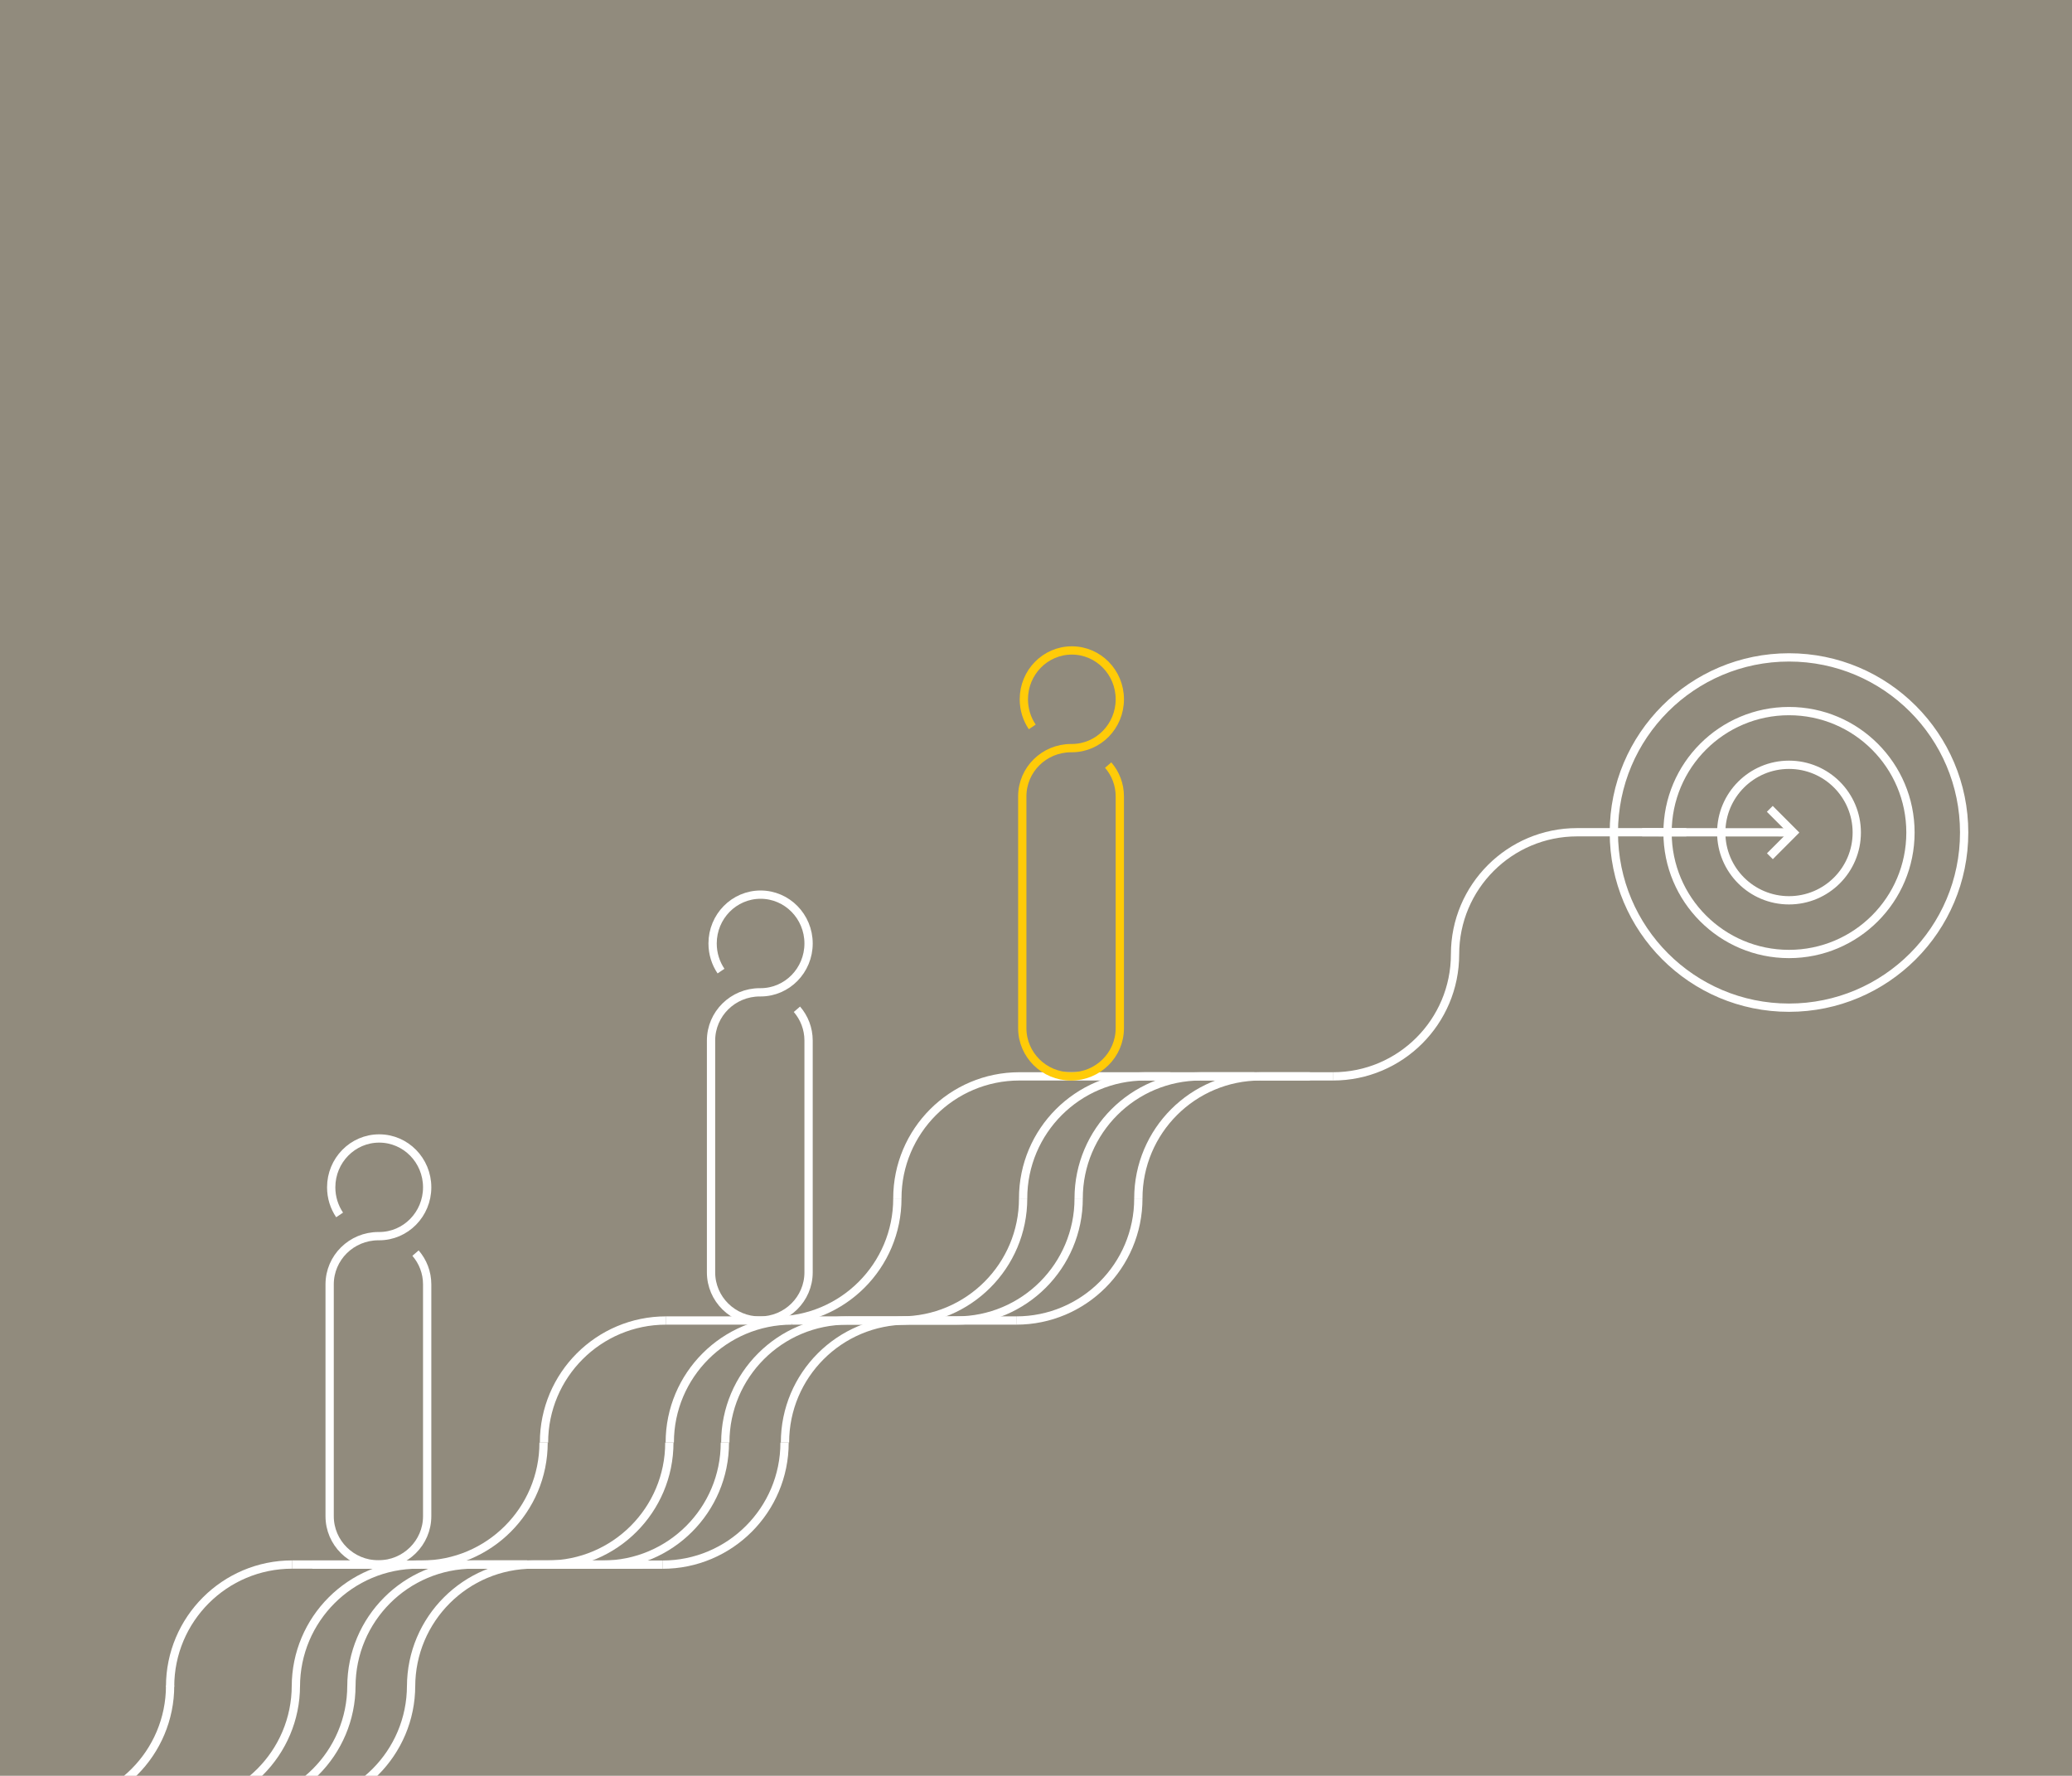<svg xmlns="http://www.w3.org/2000/svg" xmlns:xlink="http://www.w3.org/1999/xlink" id="Ebene_1" x="0px" y="0px" width="375px" height="321.411px" viewBox="0 0 375 321.411" xml:space="preserve"><rect fill="#918B7D" width="375" height="321.411"></rect><path fill="none" stroke="#FFCB08" stroke-width="1.5" d="M147.392,118.765"></path><g>	<path fill="none" stroke="#FFFFFF" stroke-width="1.5" stroke-miterlimit="10" d="M144.232,182.674  c1.314,1.524,2.107,3.5,2.107,5.659v41.962c0,4.82-3.952,8.728-8.826,8.728c-4.875,0-8.826-3.907-8.826-8.728v-41.962  c0-4.819,3.951-8.727,8.826-8.727h0.141c4.797,0,8.685-3.958,8.685-8.84s-3.888-8.84-8.685-8.84c-4.796,0-8.685,3.958-8.685,8.84  c0,1.854,0.562,3.577,1.521,4.999"></path>	<path fill="none" stroke="#FFFFFF" stroke-width="1.5" stroke-miterlimit="10" d="M75.205,226.808  c1.314,1.524,2.107,3.5,2.107,5.659v41.962c0,4.82-3.952,8.727-8.826,8.727c-4.875,0-8.826-3.906-8.826-8.727v-41.962  c0-4.82,3.951-8.728,8.826-8.728h0.141c4.797,0,8.685-3.958,8.685-8.84s-3.888-8.84-8.685-8.84c-4.796,0-8.685,3.958-8.685,8.84  c0,1.855,0.562,3.577,1.521,4.999"></path>	<circle fill="none" stroke="#FFFFFF" stroke-width="1.5" cx="323.782" cy="150.687" r="31.7"></circle>	<circle fill="none" stroke="#FFFFFF" stroke-width="1.5" cx="323.782" cy="150.687" r="21.982"></circle>	<circle fill="none" stroke="#FFFFFF" stroke-width="1.5" cx="323.782" cy="150.687" r="12.264"></circle></g><line fill="none" stroke="#FFFFFF" stroke-width="1.5" x1="323.884" y1="150.657" x2="297.199" y2="150.632"></line><polyline fill="none" stroke="#FFFFFF" stroke-width="1.5" points="320.307,146.397 324.595,150.694 320.324,154.977 "></polyline><g>	<path fill="none" stroke="#FFFFFF" stroke-width="1.5" stroke-miterlimit="10" d="M285.436,150.632H305.2 M263.341,172.726  c0-12.202,9.893-22.094,22.095-22.094 M263.341,172.726c0,12.202-9.892,22.094-22.094,22.094"></path>	<path fill="none" stroke="#FFFFFF" stroke-width="1.5" stroke-miterlimit="10" d="M63.599,305.09  c0,12.201-9.892,22.094-22.094,22.094"></path></g><g>	<path fill="none" stroke="#FFFFFF" stroke-width="1.5" stroke-miterlimit="10" d="M63.599,305.271  c0-12.202,9.892-22.095,22.094-22.095"></path></g><line fill="none" stroke="#FFFFFF" stroke-width="1.5" x1="85.693" y1="283.176" x2="105.457" y2="283.176"></line><g>	<path fill="none" stroke="#FFFFFF" stroke-width="1.5" stroke-miterlimit="10" d="M131.191,261.102  c0,12.202-9.892,22.094-22.094,22.094"></path></g><line fill="none" stroke="#FFFFFF" stroke-width="1.5" x1="89.333" y1="283.195" x2="109.097" y2="283.195"></line><g>	<path fill="none" stroke="#FFFFFF" stroke-width="1.5" stroke-miterlimit="10" d="M131.268,261.102  c0-12.202,9.892-22.094,22.093-22.094"></path>	<path fill="none" stroke="#FFFFFF" stroke-width="1.5" stroke-miterlimit="10" d="M195.22,216.914  c0,12.201-9.893,22.094-22.095,22.094"></path></g><line fill="none" stroke="#FFFFFF" stroke-width="1.5" x1="153.362" y1="239.008" x2="173.125" y2="239.008"></line><g>	<path fill="none" stroke="#FFFFFF" stroke-width="1.5" stroke-miterlimit="10" d="M195.22,216.914  c0-12.202,9.892-22.095,22.094-22.095"></path></g><line fill="none" stroke="#FFFFFF" stroke-width="1.5" x1="217.314" y1="194.819" x2="237.078" y2="194.819"></line><g>	<path fill="none" stroke="#FFFFFF" stroke-width="1.5" stroke-miterlimit="10" d="M-33.242,349.277  c0,12.202-9.892,22.094-22.094,22.094"></path>	<line fill="none" stroke="#FFFFFF" stroke-width="1.5" x1="-75.1" y1="371.371" x2="-55.336" y2="371.371"></line>	<path fill="none" stroke="#FFFFFF" stroke-width="1.5" stroke-miterlimit="10" d="M-33.166,349.277  c0-12.202,9.892-22.094,22.094-22.094"></path>	<path fill="none" stroke="#FFFFFF" stroke-width="1.5" stroke-miterlimit="10" d="M30.787,305.09  c0,12.202-9.892,22.094-22.094,22.094"></path></g><g>	<path fill="none" stroke="#FFFFFF" stroke-width="1.5" stroke-miterlimit="10" d="M30.787,305.271  c0-12.202,9.892-22.094,22.094-22.094"></path></g><line fill="none" stroke="#FFFFFF" stroke-width="1.5" x1="52.881" y1="283.176" x2="72.645" y2="283.176"></line><g>	<path fill="none" stroke="#FFFFFF" stroke-width="1.5" stroke-miterlimit="10" d="M98.379,261.102  c0,12.202-9.892,22.094-22.094,22.094"></path></g><line fill="none" stroke="#FFFFFF" stroke-width="1.5" x1="56.521" y1="283.195" x2="76.285" y2="283.195"></line><g>	<path fill="none" stroke="#FFFFFF" stroke-width="1.5" stroke-miterlimit="10" d="M98.456,261.102  c0-12.202,9.892-22.094,22.094-22.094"></path>	<path fill="none" stroke="#FFFFFF" stroke-width="1.5" stroke-miterlimit="10" d="M162.408,216.914  c0,12.201-9.892,22.094-22.094,22.094"></path></g><line fill="none" stroke="#FFFFFF" stroke-width="1.5" x1="120.55" y1="239.007" x2="140.314" y2="239.007"></line><g>	<path fill="none" stroke="#FFFFFF" stroke-width="1.5" stroke-miterlimit="10" d="M162.408,216.914  c0-12.202,9.893-22.095,22.094-22.095"></path></g><line fill="none" stroke="#FFFFFF" stroke-width="1.5" x1="184.502" y1="194.819" x2="211.809" y2="194.819"></line><g>	<line fill="none" stroke="#FFFFFF" stroke-width="1.5" x1="-52.338" y1="371.371" x2="-32.574" y2="371.371"></line>	<path fill="none" stroke="#FFFFFF" stroke-width="1.5" stroke-miterlimit="10" d="M53.549,305.09  c0,12.202-9.892,22.094-22.094,22.094"></path></g><g>	<path fill="none" stroke="#FFFFFF" stroke-width="1.5" stroke-miterlimit="10" d="M53.549,305.271  c0-12.202,9.892-22.094,22.094-22.094"></path></g><line fill="none" stroke="#FFFFFF" stroke-width="1.5" x1="75.643" y1="283.176" x2="95.407" y2="283.176"></line><g>	<path fill="none" stroke="#FFFFFF" stroke-width="1.5" stroke-miterlimit="10" d="M121.141,261.102  c0,12.202-9.892,22.094-22.094,22.094"></path></g><line fill="none" stroke="#FFFFFF" stroke-width="1.5" x1="79.283" y1="283.195" x2="99.047" y2="283.195"></line><g>	<path fill="none" stroke="#FFFFFF" stroke-width="1.5" stroke-miterlimit="10" d="M121.218,261.102  c0-12.202,9.892-22.094,22.094-22.094"></path>	<path fill="none" stroke="#FFFFFF" stroke-width="1.5" stroke-miterlimit="10" d="M185.169,216.914  c0,12.201-9.892,22.094-22.094,22.094"></path></g><line fill="none" stroke="#FFFFFF" stroke-width="1.5" x1="143.312" y1="239.007" x2="163.076" y2="239.007"></line><g>	<path fill="none" stroke="#FFFFFF" stroke-width="1.5" stroke-miterlimit="10" d="M185.169,216.914  c0-12.202,9.893-22.095,22.094-22.095"></path></g><line fill="none" stroke="#FFFFFF" stroke-width="1.5" x1="207.264" y1="194.819" x2="227.029" y2="194.819"></line><g>	<path fill="none" stroke="#FFFFFF" stroke-width="1.5" stroke-miterlimit="10" d="M74.401,305.09  c0,12.202-9.892,22.094-22.094,22.094"></path></g><g>	<path fill="none" stroke="#FFFFFF" stroke-width="1.5" stroke-miterlimit="10" d="M74.401,305.271  c0-12.202,9.892-22.094,22.094-22.094"></path></g><line fill="none" stroke="#FFFFFF" stroke-width="1.5" x1="96.495" y1="283.176" x2="116.259" y2="283.176"></line><g>	<path fill="none" stroke="#FFFFFF" stroke-width="1.5" stroke-miterlimit="10" d="M141.993,261.102  c0,12.202-9.892,22.094-22.094,22.094"></path></g><line fill="none" stroke="#FFFFFF" stroke-width="1.5" x1="100.135" y1="283.195" x2="119.899" y2="283.195"></line><g>	<path fill="none" stroke="#FFFFFF" stroke-width="1.5" stroke-miterlimit="10" d="M142.07,261.102  c0-12.202,9.892-22.094,22.094-22.094"></path>	<path fill="none" stroke="#FFFFFF" stroke-width="1.5" stroke-miterlimit="10" d="M206.022,216.914  c0,12.201-9.892,22.094-22.095,22.094"></path></g><line fill="none" stroke="#FFFFFF" stroke-width="1.5" x1="164.164" y1="239.007" x2="183.927" y2="239.007"></line><g>	<path fill="none" stroke="#FFFFFF" stroke-width="1.5" stroke-miterlimit="10" d="M206.022,216.914  c0-12.202,9.892-22.095,22.094-22.095"></path></g><line fill="none" stroke="#FFFFFF" stroke-width="1.5" x1="228.117" y1="194.819" x2="241.279" y2="194.819"></line><g>	<path fill="none" stroke="#FFCB08" stroke-width="1.5" stroke-miterlimit="10" d="M200.562,138.478  c1.314,1.523,2.107,3.5,2.107,5.659v41.962c0,4.819-3.951,8.727-8.826,8.727s-8.826-3.907-8.826-8.727v-41.962  c0-4.82,3.951-8.728,8.826-8.728h0.141c4.798,0,8.686-3.958,8.686-8.84s-3.888-8.84-8.686-8.84c-4.795,0-8.684,3.958-8.684,8.84  c0,1.854,0.562,3.577,1.521,4.999"></path></g></svg>